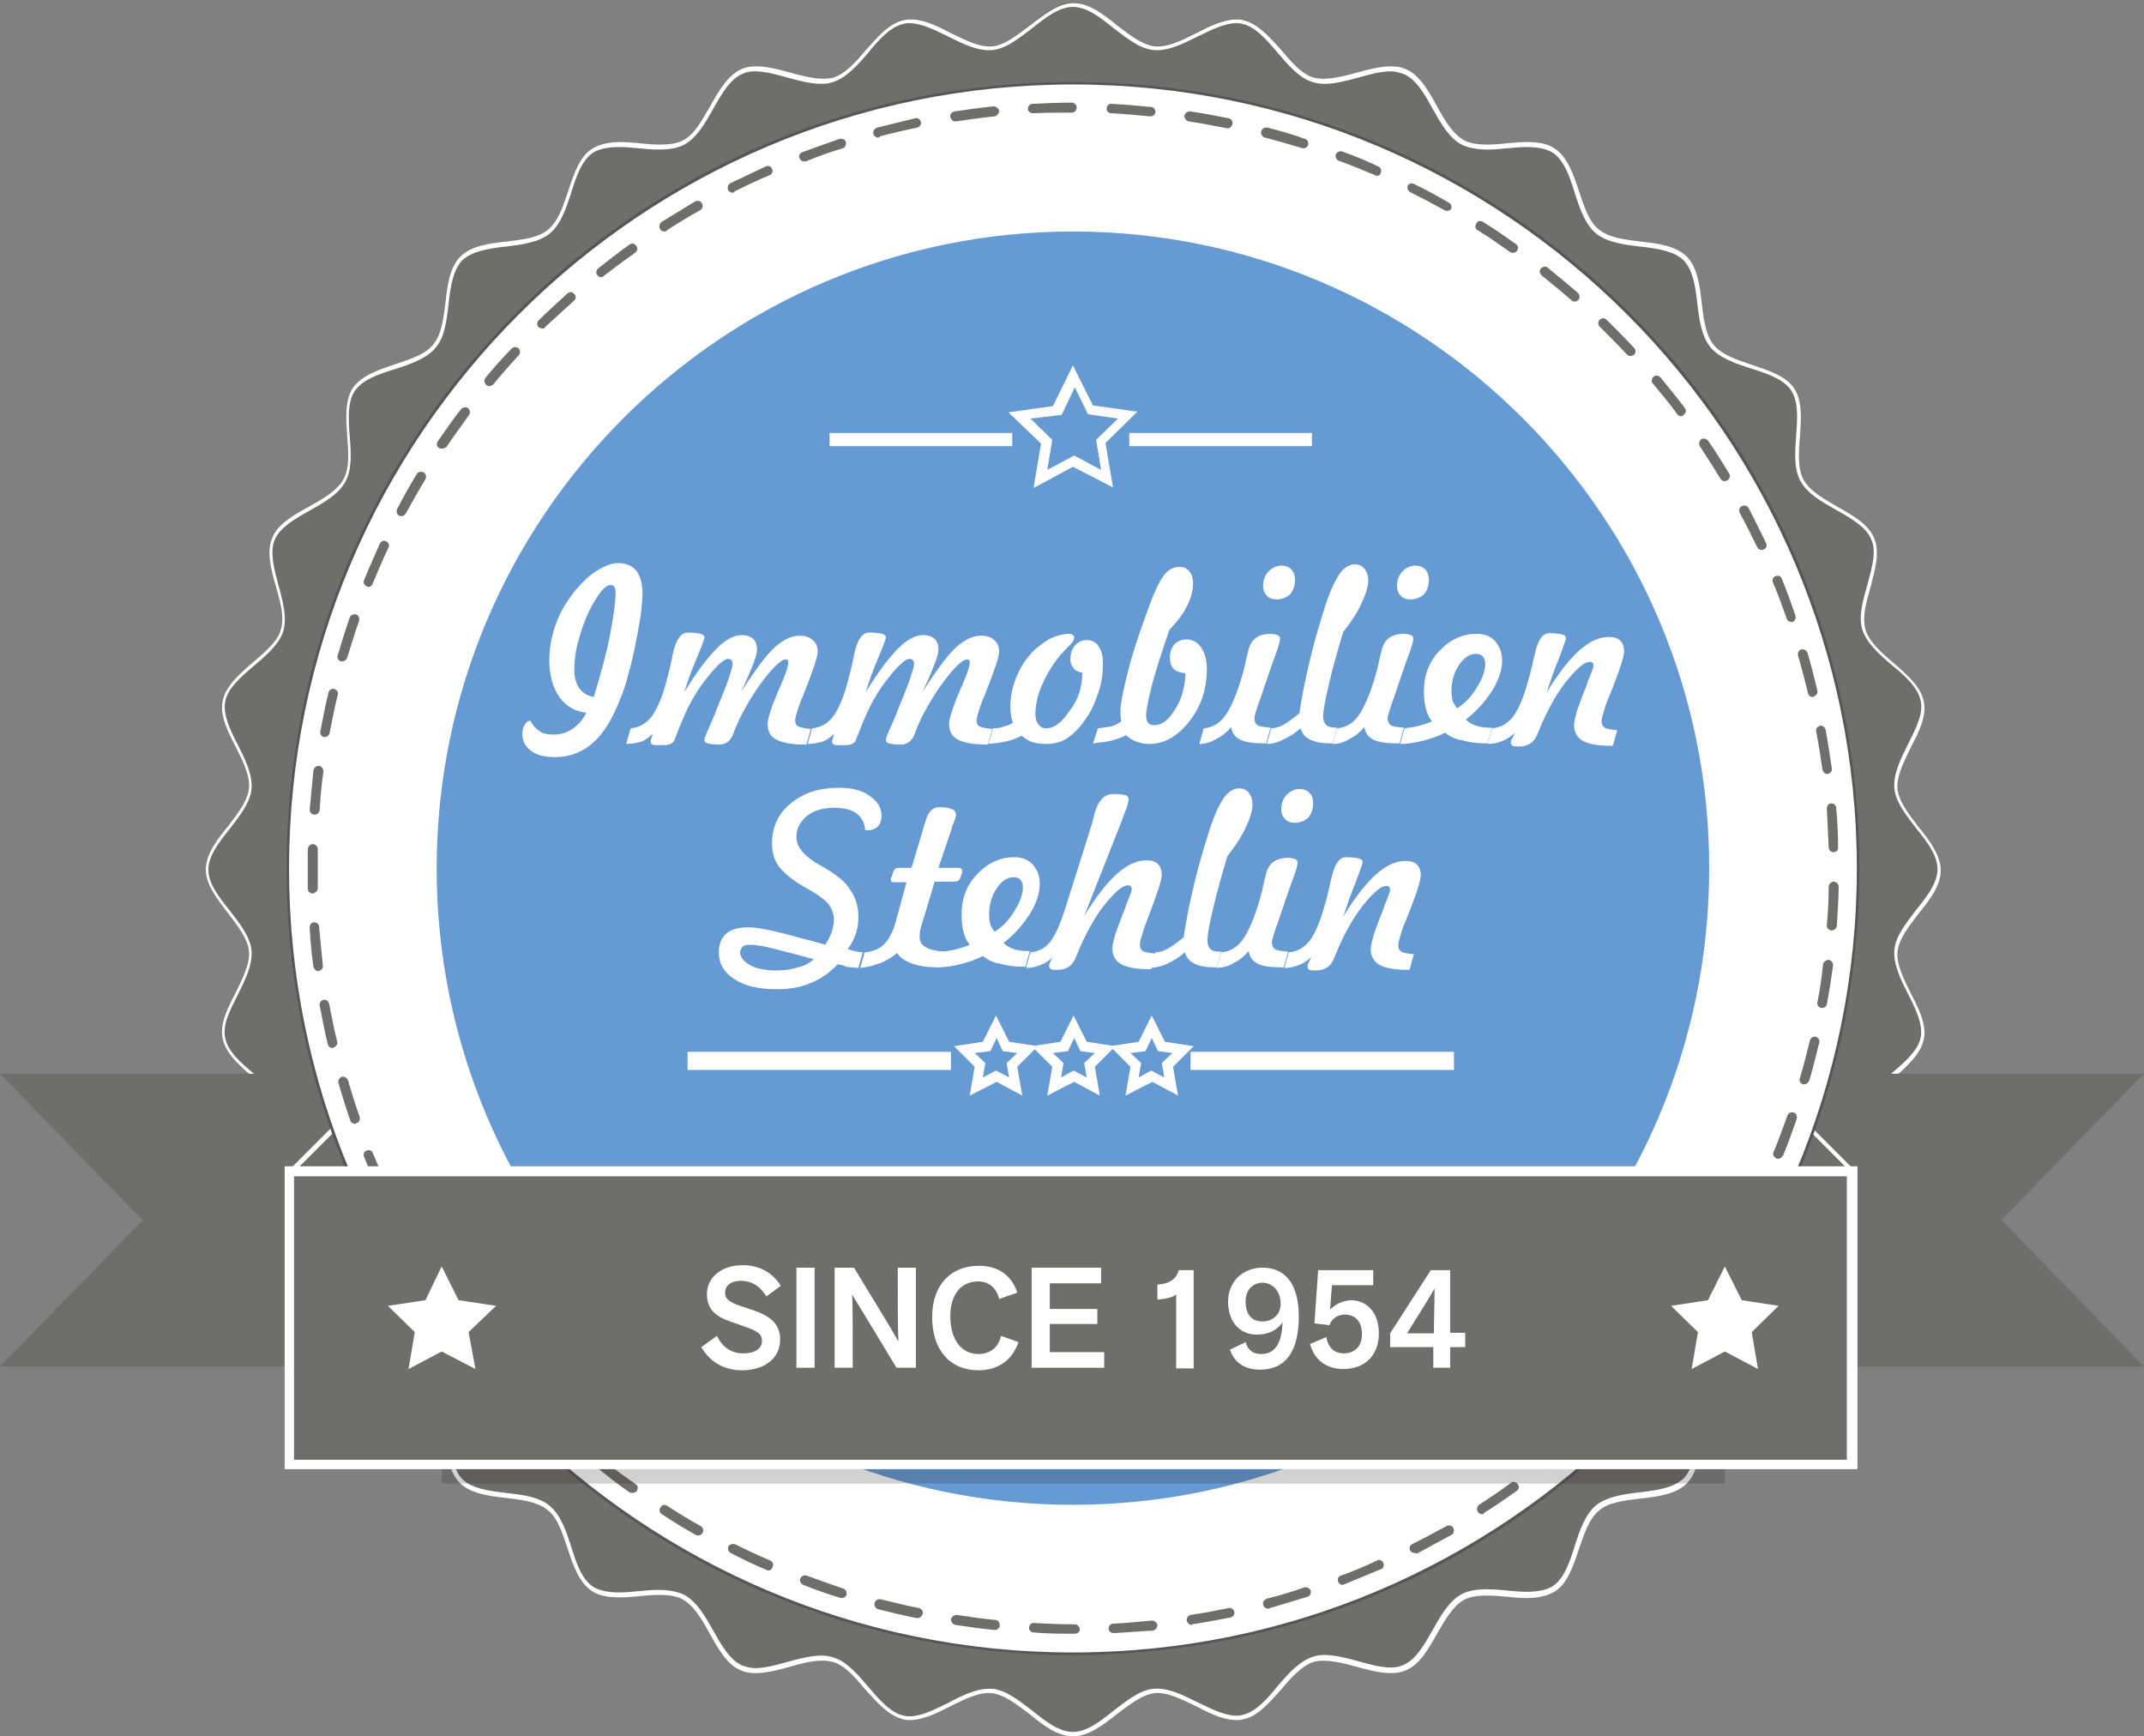 <?xml version="1.0" encoding="UTF-8"?>
<!-- Generator: Adobe Illustrator 22.0.1, SVG Export Plug-In . SVG Version: 6.00 Build 0)  -->
<svg xmlns="http://www.w3.org/2000/svg" xmlns:xlink="http://www.w3.org/1999/xlink" version="1.1" id="Ebene_1" x="0px" y="0px" viewBox="0 0 342.7 277.5" style="enable-background:new 0 0 342.7 277.5;" xml:space="preserve">
<rect x="0" y="0" width="342.7" height="277.5" fill="#808080" stroke="none"/>
<style type="text/css">
	.st0{clip-path:url(#SVGID_2_);fill:#6E6E6D;}
	.st1{clip-path:url(#SVGID_2_);fill:#FFFFFF;}
	.st2{clip-path:url(#SVGID_2_);fill:#575656;}
	.st3{clip-path:url(#SVGID_2_);fill:#669AD3;}
	.st4{clip-path:url(#SVGID_2_);fill:#1F1F1D;}
	.st5{clip-path:url(#SVGID_2_);fill:#544A43;}
	.st6{opacity:0.2;clip-path:url(#SVGID_4_);fill:#232021;}
	.st7{clip-path:url(#SVGID_6_);fill:#6E6E6D;}
	.st8{clip-path:url(#SVGID_6_);fill:#FFFFFF;}
	.st9{clip-path:url(#SVGID_6_);fill:#1F1F1D;}
	.st10{clip-path:url(#SVGID_6_);fill:#669AD3;}
	.st11{clip-path:url(#SVGID_6_);fill:#544A43;}
</style>
<g>
	<defs>
		<rect id="SVGID_1_" width="342.7" height="277.5"></rect>
	</defs>
	<clipPath id="SVGID_2_">
		<use xlink:href="#SVGID_1_" style="overflow:visible;"></use>
	</clipPath>
	<path class="st0" d="M33.1,138.8c0-4.5,6.5-8.6,6.9-13c0.4-4.4-5.1-9.7-4.2-14c0.9-4.4,8-7.2,9.3-11.4c1.3-4.3-3.1-10.5-1.4-14.6   c1.7-4.1,9.2-5.4,11.3-9.3c2.1-3.9-1-10.9,1.5-14.6c2.5-3.7,10.1-3.5,12.9-6.9c2.8-3.4,1.2-10.9,4.3-14c3.1-3.1,10.6-1.5,14-4.3   c3.4-2.8,3.2-10.5,6.9-12.9c3.7-2.5,10.7,0.6,14.6-1.5c3.9-2.1,5.2-9.6,9.3-11.3c4.1-1.7,10.3,2.7,14.6,1.4c4.2-1.3,7-8.4,11.4-9.3   c4.3-0.9,9.6,4.7,14,4.2c4.4-0.4,8.5-6.9,13-6.9c4.5,0,8.6,6.5,13,6.9c4.4,0.4,9.7-5.1,14-4.2c4.4,0.9,7.2,8,11.4,9.3   c4.3,1.3,10.5-3.1,14.6-1.4c4.1,1.7,5.4,9.2,9.3,11.3c3.9,2.1,10.9-1,14.6,1.5c3.7,2.5,3.5,10.1,6.9,12.9c3.4,2.8,10.9,1.2,14,4.3   c3.1,3.1,1.5,10.6,4.3,14c2.8,3.4,10.5,3.2,12.9,6.9c2.5,3.7-0.6,10.7,1.5,14.6c2.1,3.9,9.6,5.2,11.3,9.3   c1.7,4.1-2.7,10.3-1.4,14.6c1.3,4.2,8.4,7,9.3,11.4c0.9,4.3-4.7,9.6-4.2,14c0.4,4.4,6.9,8.5,6.9,13c0,4.5-6.5,8.6-6.9,13   c-0.4,4.4,5.1,9.7,4.2,14c-0.9,4.4-8,7.2-9.3,11.4c-1.3,4.3,3.1,10.5,1.4,14.6c-1.7,4.1-9.2,5.4-11.3,9.3c-2.1,3.9,1,10.9-1.5,14.6   c-2.5,3.7-10.1,3.5-12.9,6.9c-2.8,3.4-1.2,10.9-4.3,14c-3.1,3.1-10.6,1.5-14,4.3c-3.4,2.8-3.2,10.5-6.9,12.9   c-3.7,2.5-10.7-0.6-14.6,1.5c-3.9,2.1-5.2,9.6-9.3,11.3c-4.1,1.7-10.3-2.7-14.6-1.4c-4.2,1.3-7,8.4-11.4,9.3   c-4.3,0.9-9.6-4.7-14-4.2c-4.4,0.4-8.5,6.9-13,6.9c-4.5,0-8.6-6.5-13-6.9c-4.4-0.4-9.7,5.1-14,4.2c-4.4-0.9-7.2-8-11.4-9.3   c-4.3-1.3-10.5,3.1-14.6,1.4c-4.1-1.7-5.4-9.2-9.3-11.3c-3.9-2.1-10.9,1-14.6-1.5c-3.7-2.5-3.5-10.1-6.9-12.9   c-3.4-2.8-10.9-1.2-14-4.3c-3.1-3.1-1.5-10.6-4.3-14c-2.8-3.4-10.5-3.2-12.9-6.9C54,212,57.1,205,55,201.1   c-2.1-3.9-9.6-5.2-11.3-9.3c-1.7-4.1,2.7-10.3,1.4-14.6c-1.3-4.2-8.4-7-9.3-11.4c-0.9-4.3,4.7-9.6,4.2-14   C39.6,147.4,33.1,143.2,33.1,138.8"></path>
	<path class="st1" d="M171.5,277.5c-2.5,0-4.8-1.8-7-3.6c-2-1.5-4-3.1-6-3.3c-2-0.2-4.4,1-6.6,2.1c-2.1,1.1-4.4,2.2-6.4,2.2   c-0.3,0-0.7,0-1-0.1c-2.4-0.5-4.3-2.7-6.2-4.8c-1.6-1.9-3.3-3.9-5.2-4.4c-0.5-0.1-1-0.2-1.7-0.2c-1.6,0-3.5,0.5-5.2,1   c-1.8,0.5-3.7,1-5.4,1c-0.9,0-1.6-0.1-2.3-0.4c-2.3-0.9-3.7-3.5-5.1-6c-1.2-2.2-2.5-4.4-4.3-5.4c-0.9-0.5-2.2-0.7-3.8-0.7   c-1,0-2,0.1-3.1,0.2c-1,0.1-2.1,0.2-3.1,0.2c-2,0-3.5-0.3-4.6-1.1c-2-1.4-2.9-4.1-3.8-6.8c-0.8-2.4-1.6-4.9-3.2-6.1   c-1.6-1.3-4.1-1.6-6.6-1.9c-2.8-0.3-5.7-0.7-7.4-2.4c-1.7-1.7-2.1-4.6-2.4-7.4c-0.3-2.5-0.6-5.1-1.9-6.6c-1.3-1.6-3.7-2.4-6.1-3.2   c-2.7-0.9-5.5-1.8-6.8-3.8c-1.3-2-1.1-4.9-0.9-7.7c0.2-2.5,0.4-5.1-0.6-6.9c-1-1.8-3.2-3-5.4-4.3c-2.5-1.4-5-2.8-5.9-5.1   c-0.9-2.2-0.1-5,0.6-7.7c0.7-2.4,1.4-4.9,0.8-6.9c-0.6-1.9-2.5-3.6-4.4-5.2c-2.2-1.9-4.4-3.8-4.9-6.2c-0.5-2.4,0.8-4.9,2.1-7.4   c1.1-2.3,2.3-4.6,2.1-6.6c-0.2-2-1.8-4-3.3-6c-1.7-2.2-3.6-4.6-3.6-7c0-2.5,1.8-4.8,3.6-7c1.5-2,3.1-4,3.3-6c0.2-2-1-4.4-2.1-6.6   c-1.3-2.5-2.6-5.1-2.1-7.4c0.5-2.4,2.7-4.3,4.9-6.2c1.9-1.6,3.9-3.3,4.4-5.2c0.6-2-0.1-4.5-0.8-6.9c-0.8-2.7-1.5-5.5-0.6-7.7   c0.9-2.3,3.5-3.7,6-5.1c2.2-1.2,4.4-2.5,5.4-4.3c1-1.8,0.8-4.4,0.6-6.9c-0.2-2.8-0.4-5.7,0.9-7.7c1.4-2,4.1-2.9,6.8-3.8   c2.4-0.8,4.9-1.6,6.1-3.2c1.3-1.6,1.6-4.2,1.9-6.6c0.3-2.8,0.7-5.7,2.4-7.4c1.7-1.7,4.6-2.1,7.4-2.4c2.5-0.3,5.1-0.6,6.6-1.9   c1.6-1.3,2.4-3.7,3.2-6.1c0.9-2.7,1.8-5.5,3.8-6.8c1.1-0.7,2.6-1.1,4.6-1.1c1,0,2.1,0.1,3.1,0.2c1,0.1,2.1,0.2,3.1,0.2   c1.7,0,2.9-0.2,3.8-0.7c1.8-0.9,3-3.2,4.3-5.4c1.4-2.5,2.8-5,5.1-6c0.7-0.3,1.4-0.4,2.3-0.4c1.7,0,3.6,0.5,5.4,1   c2.5,0.7,5.1,1.3,6.9,0.8c1.9-0.6,3.6-2.5,5.2-4.4c1.9-2.1,3.8-4.4,6.2-4.8c0.3-0.1,0.7-0.1,1-0.1c2.1,0,4.3,1.1,6.4,2.2   c2.3,1.1,4.6,2.3,6.6,2.1c2-0.2,4-1.8,6-3.3c2.2-1.7,4.6-3.6,7-3.6c2.5,0,4.8,1.8,7,3.6c2,1.5,4,3.1,6,3.3c2,0.2,4.4-1,6.6-2.1   c2.1-1.1,4.4-2.2,6.4-2.2c0.3,0,0.7,0,1,0.1c2.4,0.5,4.3,2.7,6.2,4.8c1.6,1.9,3.3,3.9,5.2,4.4c1.8,0.5,4.4-0.1,6.9-0.8   c1.8-0.5,3.7-1,5.4-1c0.9,0,1.6,0.1,2.3,0.4c2.3,0.9,3.7,3.5,5.1,6c1.2,2.2,2.5,4.4,4.3,5.4c0.9,0.5,2.2,0.7,3.8,0.7   c1,0,2-0.1,3.1-0.2c1-0.1,2.1-0.2,3.1-0.2c2,0,3.5,0.3,4.6,1.1c2,1.4,2.9,4.1,3.8,6.8c0.8,2.4,1.6,4.9,3.2,6.1   c1.6,1.3,4.1,1.6,6.6,1.9c2.8,0.3,5.7,0.7,7.4,2.4c1.7,1.7,2.1,4.6,2.4,7.4c0.3,2.5,0.6,5.1,1.9,6.7c1.3,1.6,3.7,2.4,6.1,3.2   c2.7,0.9,5.5,1.8,6.8,3.8c1.3,2,1.1,4.9,0.9,7.7c-0.2,2.5-0.4,5.1,0.6,6.9c1,1.8,3.2,3,5.4,4.3c2.5,1.4,5,2.8,5.9,5.1   c0.9,2.2,0.1,5-0.6,7.7c-0.7,2.4-1.4,4.9-0.8,6.9c0.6,1.9,2.5,3.6,4.4,5.2c2.2,1.9,4.4,3.8,4.9,6.2c0.5,2.4-0.8,4.9-2.1,7.4   c-1.1,2.3-2.3,4.6-2.1,6.6c0.2,2,1.8,4,3.3,6c1.8,2.2,3.6,4.6,3.6,7c0,2.5-1.8,4.8-3.6,7c-1.5,2-3.1,4-3.3,6c-0.2,2,1,4.4,2.1,6.6   c1.3,2.5,2.6,5.1,2.1,7.4c-0.5,2.4-2.7,4.3-4.8,6.2c-1.9,1.6-3.9,3.3-4.4,5.2c-0.6,2,0.1,4.5,0.8,6.9c0.8,2.7,1.5,5.5,0.6,7.7   c-0.9,2.3-3.5,3.7-6,5.1c-2.2,1.2-4.4,2.5-5.4,4.3c-1,1.8-0.8,4.4-0.6,6.9c0.2,2.8,0.4,5.7-0.9,7.7c-1.4,2-4.1,2.9-6.8,3.8   c-2.4,0.8-4.9,1.6-6.1,3.2c-1.3,1.6-1.6,4.1-1.9,6.6c-0.3,2.8-0.7,5.7-2.4,7.4c-1.7,1.7-4.6,2.1-7.4,2.4c-2.5,0.3-5.1,0.6-6.6,1.9   c-1.6,1.3-2.4,3.8-3.2,6.1c-0.9,2.7-1.8,5.5-3.8,6.8c-1.1,0.7-2.6,1.1-4.6,1.1c-1,0-2.1-0.1-3.1-0.2c-1-0.1-2.1-0.2-3.1-0.2   c-1.7,0-2.9,0.2-3.8,0.7c-1.8,1-3,3.2-4.3,5.4c-1.4,2.5-2.8,5-5.1,5.9c-0.7,0.3-1.4,0.4-2.3,0.4c-1.7,0-3.6-0.5-5.4-1   c-2.5-0.7-5.1-1.3-6.9-0.8c-1.9,0.6-3.6,2.5-5.2,4.4c-1.9,2.1-3.8,4.4-6.2,4.8c-0.3,0.1-0.7,0.1-1,0.1c-2.1,0-4.3-1.1-6.4-2.2   c-2.3-1.1-4.6-2.3-6.6-2.1c-2,0.2-4,1.8-6,3.3C176.3,275.7,174,277.5,171.5,277.5 M158.1,269.9c0.2,0,0.4,0,0.5,0   c2.2,0.2,4.3,1.9,6.4,3.5c2.1,1.7,4.3,3.4,6.5,3.4c2.2,0,4.4-1.7,6.5-3.4c2.1-1.6,4.2-3.3,6.4-3.5c2.3-0.2,4.7,1,7.1,2.2   c2.1,1,4.2,2.1,6.1,2.1c0.3,0,0.6,0,0.9-0.1c2.1-0.4,4-2.5,5.7-4.6c1.7-2,3.5-4,5.6-4.7c0.6-0.2,1.2-0.3,1.9-0.3   c1.7,0,3.6,0.5,5.4,1c1.8,0.5,3.6,1,5.2,1c0.8,0,1.4-0.1,2-0.4c2-0.8,3.4-3.3,4.7-5.6c1.3-2.3,2.6-4.6,4.6-5.7   c1.1-0.6,2.4-0.8,4.2-0.8c1,0,2.1,0.1,3.1,0.2c1,0.1,2.1,0.2,3.1,0.2c1.9,0,3.2-0.3,4.2-0.9c1.8-1.2,2.7-3.8,3.5-6.4   c0.8-2.5,1.7-5.1,3.4-6.5c1.7-1.4,4.4-1.8,7-2.1c2.7-0.3,5.4-0.7,7-2.2c1.5-1.5,1.9-4.3,2.2-7c0.3-2.6,0.7-5.3,2.1-7   c1.4-1.7,4-2.6,6.5-3.4c2.6-0.8,5.2-1.7,6.4-3.5c1.2-1.8,1-4.6,0.8-7.2c-0.2-2.6-0.4-5.3,0.7-7.3c1.1-2,3.4-3.3,5.7-4.6   c2.3-1.3,4.8-2.7,5.6-4.7c0.8-2,0.1-4.6-0.6-7.2c-0.7-2.5-1.4-5.2-0.8-7.3c0.6-2.1,2.7-3.9,4.7-5.6c2.1-1.8,4.2-3.6,4.6-5.7   c0.4-2.1-0.8-4.6-2-6.9c-1.2-2.4-2.4-4.8-2.2-7.1c0.2-2.2,1.9-4.3,3.5-6.4c1.7-2.1,3.4-4.3,3.4-6.5c0-2.2-1.7-4.4-3.4-6.5   c-1.6-2.1-3.3-4.2-3.5-6.4c-0.2-2.3,1-4.7,2.2-7.1c1.2-2.4,2.5-4.9,2-6.9c-0.4-2.1-2.5-4-4.6-5.7c-2-1.7-4-3.5-4.7-5.6   c-0.7-2.2,0.1-4.8,0.8-7.3c0.7-2.6,1.5-5.3,0.6-7.2c-0.8-2-3.3-3.4-5.6-4.7c-2.3-1.3-4.6-2.6-5.7-4.6c-1.1-2-0.9-4.7-0.7-7.3   c0.2-2.7,0.4-5.4-0.8-7.2c-1.2-1.8-3.8-2.7-6.4-3.5c-2.5-0.8-5.1-1.7-6.5-3.4c-1.4-1.7-1.8-4.4-2.1-7c-0.3-2.7-0.7-5.4-2.2-6.9   c-1.5-1.5-4.3-1.9-7-2.2c-2.6-0.3-5.3-0.7-7-2.1c-1.7-1.4-2.6-4-3.4-6.5c-0.8-2.6-1.7-5.2-3.5-6.4c-1-0.6-2.3-0.9-4.2-0.9   c-1,0-2,0.1-3.1,0.2c-1,0.1-2.1,0.2-3.1,0.2c-1.8,0-3.2-0.3-4.2-0.8c-2-1.1-3.3-3.4-4.6-5.7c-1.3-2.4-2.7-4.8-4.7-5.6   c-0.6-0.2-1.3-0.4-2-0.4c-1.6,0-3.4,0.5-5.2,1c-1.8,0.5-3.7,1-5.4,1c-0.7,0-1.3-0.1-1.9-0.3c-2.1-0.6-3.9-2.7-5.6-4.7   c-1.8-2.1-3.6-4.2-5.7-4.6c-0.3-0.1-0.6-0.1-0.9-0.1c-1.9,0-4,1.1-6.1,2.1c-2.4,1.2-4.8,2.4-7.1,2.2c-2.2-0.2-4.3-1.9-6.4-3.5   c-2.1-1.7-4.3-3.4-6.5-3.4c-2.2,0-4.4,1.7-6.5,3.4c-2.1,1.6-4.2,3.3-6.4,3.5c-2.3,0.2-4.7-1-7.1-2.2c-2.1-1-4.2-2.1-6.1-2.1   c-0.3,0-0.6,0-0.9,0.1c-2.1,0.4-4,2.5-5.7,4.6c-1.7,2-3.5,4-5.6,4.7c-0.6,0.2-1.2,0.3-1.9,0.3c-1.7,0-3.6-0.5-5.4-1   c-1.8-0.5-3.6-1-5.2-1c-0.8,0-1.4,0.1-2,0.4c-2,0.8-3.4,3.3-4.7,5.6c-1.3,2.3-2.6,4.6-4.6,5.7c-1.1,0.6-2.4,0.8-4.2,0.8   c-1,0-2.1-0.1-3.1-0.2c-1-0.1-2.1-0.2-3.1-0.2c-1.9,0-3.2,0.3-4.2,0.9c-1.8,1.2-2.7,3.8-3.5,6.4c-0.8,2.5-1.7,5.1-3.4,6.5   c-1.7,1.4-4.4,1.8-7,2.1c-2.7,0.3-5.4,0.7-7,2.2c-1.5,1.5-1.9,4.3-2.2,7c-0.3,2.6-0.6,5.3-2.1,7c-1.4,1.7-4,2.6-6.5,3.4   c-2.6,0.8-5.2,1.7-6.4,3.5c-1.2,1.8-1,4.6-0.8,7.2c0.2,2.6,0.4,5.3-0.7,7.3c-1.1,2-3.4,3.3-5.7,4.6c-2.3,1.3-4.8,2.7-5.6,4.7   c-0.8,2-0.1,4.6,0.6,7.2c0.7,2.5,1.4,5.2,0.8,7.3c-0.6,2.1-2.7,3.9-4.7,5.6c-2.1,1.8-4.2,3.6-4.6,5.7c-0.4,2.1,0.8,4.6,2,6.9   c1.2,2.4,2.4,4.8,2.2,7.1c-0.2,2.2-1.9,4.3-3.5,6.4c-1.7,2.1-3.4,4.3-3.4,6.5c0,2.2,1.7,4.4,3.4,6.5c1.6,2.1,3.3,4.2,3.5,6.4   c0.2,2.3-1,4.7-2.2,7.1c-1.2,2.4-2.5,4.8-2,6.9c0.4,2.1,2.5,4,4.6,5.7c2,1.7,4,3.5,4.7,5.6c0.7,2.2-0.1,4.8-0.8,7.3   c-0.7,2.6-1.5,5.3-0.6,7.2c0.8,2,3.3,3.4,5.6,4.7c2.3,1.3,4.6,2.6,5.7,4.6c1.1,2,0.9,4.7,0.7,7.3c-0.2,2.7-0.4,5.4,0.8,7.2   c1.2,1.8,3.8,2.7,6.4,3.5c2.5,0.8,5.1,1.7,6.5,3.4c1.4,1.7,1.8,4.4,2.1,7c0.3,2.7,0.7,5.4,2.2,7c1.5,1.5,4.3,1.9,7,2.2   c2.6,0.3,5.3,0.6,7,2.1c1.7,1.4,2.6,4,3.4,6.5c0.8,2.6,1.7,5.2,3.5,6.4c1,0.6,2.3,0.9,4.2,0.9c1,0,2-0.1,3.1-0.2   c1-0.1,2.1-0.2,3.1-0.2c1.8,0,3.2,0.3,4.2,0.8c2,1.1,3.3,3.4,4.6,5.7c1.3,2.3,2.7,4.8,4.7,5.6c0.6,0.2,1.3,0.4,2,0.4   c1.6,0,3.4-0.5,5.2-1c1.8-0.5,3.7-1,5.4-1c0.7,0,1.3,0.1,1.9,0.3c2.1,0.6,3.9,2.7,5.6,4.7c1.8,2.1,3.6,4.2,5.7,4.6   c0.3,0.1,0.6,0.1,0.9,0.1c1.9,0,4-1.1,6.1-2.1C153.7,271,156,269.9,158.1,269.9"></path>
	<polygon class="st0" points="342.7,171.6 280.5,171.6 280.5,218.4 342.7,218.4 319.9,195  "></polygon>
	<path class="st1" d="M284.8,198.9l-4.7-4.7v-22.7l0.4-0.4l0.3,0.3l15.8,15.8L284.8,198.9z M280.9,193.8l4,4l10.7-10.7l-14.6-14.6   V193.8z"></path>
	<polygon class="st0" points="0,171.6 62.2,171.6 62.2,218.4 0,218.4 22.8,195  "></polygon>
	<path class="st1" d="M57.9,198.9l-11.8-11.8L62.2,171l0.4,0.4l0,0.2v22.6L57.9,198.9z M47.2,187.1l10.7,10.7l4-4v-21.4L47.2,187.1z   "></path>
	<path class="st1" d="M46,138.8c0-69.3,56.2-125.5,125.5-125.5c69.3,0,125.5,56.2,125.5,125.5c0,69.3-56.2,125.5-125.5,125.5   C102.2,264.3,46,208.1,46,138.8"></path>
	<path class="st2" d="M171.5,264.5c-33.6,0-65.1-13.1-88.9-36.8c-23.7-23.7-36.8-55.3-36.8-88.9c0-33.6,13.1-65.1,36.8-88.9   c23.7-23.7,55.3-36.8,88.9-36.8c33.6,0,65.1,13.1,88.9,36.8c23.7,23.7,36.8,55.3,36.8,88.9c0,33.6-13.1,65.1-36.8,88.9   C236.7,251.4,205.1,264.5,171.5,264.5 M171.5,13.5c-69.1,0-125.3,56.2-125.3,125.3c0,69.1,56.2,125.3,125.3,125.3   c69.1,0,125.3-56.2,125.3-125.3C296.8,69.7,240.6,13.5,171.5,13.5"></path>
	<path class="st0" d="M171.8,261.1h-0.3c-2.1,0-4.2,0-6.3-0.2c-0.4,0-0.8-0.4-0.7-0.8c0-0.4,0.4-0.8,0.8-0.7   c2.1,0.1,4.2,0.2,6.2,0.2h0.3c0.4,0,0.8,0.4,0.8,0.8C172.6,260.8,172.2,261.1,171.8,261.1 M178,261c-0.4,0-0.8-0.3-0.8-0.7   c0-0.4,0.3-0.8,0.7-0.8c2.1-0.1,4.1-0.3,6.2-0.5c0.4,0,0.8,0.3,0.9,0.7c0,0.4-0.3,0.8-0.7,0.9C182.3,260.7,180.2,260.9,178,261   C178.1,261,178.1,261,178,261 M159,260.5C159,260.5,159,260.5,159,260.5c-2.2-0.2-4.3-0.5-6.3-0.8c-0.4-0.1-0.7-0.5-0.7-0.9   c0.1-0.4,0.5-0.7,0.9-0.7c2,0.3,4.1,0.6,6.2,0.8c0.4,0,0.7,0.4,0.7,0.9C159.8,260.2,159.4,260.5,159,260.5 M190.5,259.7   c-0.4,0-0.7-0.3-0.8-0.7c-0.1-0.4,0.2-0.8,0.6-0.9c2.1-0.3,4.1-0.7,6.1-1.1c0.4-0.1,0.8,0.2,0.9,0.6c0.1,0.4-0.2,0.8-0.6,0.9   c-2,0.4-4.1,0.8-6.2,1.1C190.6,259.7,190.5,259.7,190.5,259.7 M146.7,258.6c0,0-0.1,0-0.2,0c-2-0.4-4.1-0.9-6.1-1.4   c-0.4-0.1-0.7-0.5-0.6-1c0.1-0.4,0.5-0.7,1-0.6c2,0.5,4,1,6.1,1.4c0.4,0.1,0.7,0.5,0.6,0.9C147.4,258.3,147,258.6,146.7,258.6    M202.7,257.1c-0.3,0-0.7-0.2-0.8-0.6c-0.1-0.4,0.1-0.8,0.6-1c2-0.5,4-1.1,6-1.8c0.4-0.1,0.8,0.1,1,0.5c0.1,0.4-0.1,0.9-0.5,1   c-2,0.6-4,1.2-6,1.8C202.9,257.1,202.8,257.1,202.7,257.1 M134.6,255.4c-0.1,0-0.2,0-0.2,0c-2-0.6-4-1.3-6-2.1   c-0.4-0.2-0.6-0.6-0.5-1c0.2-0.4,0.6-0.6,1-0.5c1.9,0.7,3.9,1.4,5.9,2.1c0.4,0.1,0.6,0.6,0.5,1   C135.2,255.2,134.9,255.4,134.6,255.4 M214.6,253.3c-0.3,0-0.6-0.2-0.7-0.5c-0.2-0.4,0-0.9,0.5-1c1.9-0.7,3.9-1.5,5.7-2.4   c0.4-0.2,0.9,0,1,0.4c0.2,0.4,0,0.9-0.4,1c-1.9,0.8-3.9,1.6-5.8,2.4C214.8,253.2,214.7,253.3,214.6,253.3 M122.8,251   c-0.1,0-0.2,0-0.3-0.1c-1.9-0.8-3.8-1.7-5.7-2.7c-0.4-0.2-0.5-0.7-0.4-1c0.2-0.4,0.7-0.5,1.1-0.4c1.8,0.9,3.7,1.8,5.6,2.6   c0.4,0.2,0.6,0.6,0.4,1C123.4,250.8,123.1,251,122.8,251 M226.1,248.2c-0.3,0-0.6-0.2-0.7-0.4c-0.2-0.4,0-0.9,0.3-1   c1.8-0.9,3.7-1.9,5.5-2.9c0.4-0.2,0.9-0.1,1.1,0.3c0.2,0.4,0.1,0.9-0.3,1.1c-1.8,1-3.7,2-5.5,3   C226.3,248.2,226.2,248.2,226.1,248.2 M111.6,245.4c-0.1,0-0.3,0-0.4-0.1c-1.8-1-3.6-2.1-5.4-3.3c-0.4-0.2-0.5-0.7-0.2-1.1   c0.2-0.4,0.7-0.5,1.1-0.2c1.7,1.1,3.5,2.2,5.3,3.2c0.4,0.2,0.5,0.7,0.3,1.1C112.2,245.2,111.9,245.4,111.6,245.4 M236.9,242   c-0.3,0-0.5-0.1-0.7-0.4c-0.2-0.4-0.1-0.8,0.2-1.1c1.7-1.1,3.5-2.3,5.1-3.5c0.3-0.3,0.8-0.2,1.1,0.2c0.3,0.4,0.2,0.8-0.2,1.1   c-1.7,1.2-3.4,2.4-5.2,3.5C237.2,242,237.1,242,236.9,242 M101.1,238.6c-0.2,0-0.3,0-0.5-0.1c-1.7-1.2-3.4-2.5-5-3.8   c-0.3-0.3-0.4-0.8-0.1-1.1c0.3-0.3,0.8-0.4,1.1-0.1c1.6,1.3,3.3,2.5,5,3.7c0.4,0.2,0.4,0.7,0.2,1.1   C101.6,238.5,101.3,238.6,101.1,238.6 M247.1,234.8c-0.2,0-0.5-0.1-0.6-0.3c-0.3-0.3-0.2-0.8,0.1-1.1c1.6-1.3,3.2-2.6,4.8-4   c0.3-0.3,0.8-0.3,1.1,0.1c0.3,0.3,0.3,0.8-0.1,1.1c-1.6,1.4-3.2,2.8-4.8,4C247.4,234.7,247.3,234.8,247.1,234.8 M91.3,230.8   c-0.2,0-0.4-0.1-0.5-0.2c-1.6-1.4-3.1-2.8-4.6-4.3c-0.3-0.3-0.3-0.8,0-1.1c0.3-0.3,0.8-0.3,1.1,0c1.5,1.4,3,2.9,4.6,4.2   c0.3,0.3,0.4,0.8,0.1,1.1C91.7,230.7,91.5,230.8,91.3,230.8 M256.5,226.5c-0.2,0-0.4-0.1-0.6-0.2c-0.3-0.3-0.3-0.8,0-1.1   c1.5-1.4,2.9-2.9,4.3-4.5c0.3-0.3,0.8-0.3,1.1,0c0.3,0.3,0.3,0.8,0,1.1c-1.4,1.5-2.9,3-4.4,4.5   C256.9,226.4,256.7,226.5,256.5,226.5 M82.3,222.1c-0.2,0-0.4-0.1-0.6-0.3c-1.4-1.5-2.8-3.1-4.2-4.7c-0.3-0.3-0.2-0.8,0.1-1.1   c0.3-0.3,0.8-0.2,1.1,0.1c1.3,1.6,2.7,3.2,4.1,4.7c0.3,0.3,0.3,0.8,0,1.1C82.7,222,82.5,222.1,82.3,222.1 M265,217.3   c-0.2,0-0.4-0.1-0.5-0.2c-0.3-0.3-0.4-0.8-0.1-1.1c1.3-1.6,2.6-3.2,3.9-4.9c0.3-0.3,0.8-0.4,1.1-0.2c0.3,0.3,0.4,0.7,0.2,1.1   c-1.3,1.7-2.6,3.3-3.9,4.9C265.4,217.2,265.2,217.3,265,217.3 M74.3,212.5c-0.2,0-0.5-0.1-0.6-0.3c-1.3-1.7-2.5-3.4-3.7-5.1   c-0.2-0.4-0.1-0.8,0.2-1.1c0.4-0.2,0.8-0.1,1.1,0.2c1.2,1.7,2.4,3.4,3.6,5.1c0.3,0.3,0.2,0.8-0.2,1.1   C74.6,212.4,74.5,212.5,74.3,212.5 M272.5,207.3c-0.2,0-0.3,0-0.4-0.1c-0.4-0.2-0.5-0.7-0.2-1.1c1.2-1.7,2.3-3.5,3.3-5.3   c0.2-0.4,0.7-0.5,1.1-0.3c0.4,0.2,0.5,0.7,0.3,1.1c-1.1,1.8-2.2,3.6-3.4,5.3C273,207.1,272.7,207.3,272.5,207.3 M67.3,202.1   c-0.3,0-0.5-0.1-0.7-0.4c-1.1-1.8-2.1-3.6-3.1-5.5c-0.2-0.4-0.1-0.8,0.3-1.1c0.4-0.2,0.9-0.1,1.1,0.3c1,1.8,2,3.7,3.1,5.4   c0.2,0.4,0.1,0.8-0.3,1.1C67.6,202.1,67.4,202.1,67.3,202.1 M278.9,196.5c-0.1,0-0.3,0-0.4-0.1c-0.4-0.2-0.5-0.7-0.3-1.1   c1-1.8,1.9-3.7,2.8-5.6c0.2-0.4,0.7-0.6,1-0.4c0.4,0.2,0.6,0.6,0.4,1c-0.9,1.9-1.8,3.8-2.8,5.6   C279.5,196.4,279.2,196.5,278.9,196.5 M61.4,191.1c-0.3,0-0.6-0.2-0.7-0.4c-0.9-1.9-1.7-3.8-2.5-5.8c-0.2-0.4,0-0.9,0.4-1   c0.4-0.2,0.9,0,1,0.4c0.8,1.9,1.6,3.8,2.5,5.7c0.2,0.4,0,0.9-0.4,1C61.6,191.1,61.5,191.1,61.4,191.1 M284.2,185.2   c-0.1,0-0.2,0-0.3-0.1c-0.4-0.2-0.6-0.6-0.4-1c0.8-1.9,1.5-3.9,2.2-5.8c0.1-0.4,0.6-0.6,1-0.5c0.4,0.1,0.6,0.6,0.5,1   c-0.7,2-1.4,4-2.2,5.9C284.8,185,284.5,185.2,284.2,185.2 M56.7,179.6c-0.3,0-0.6-0.2-0.7-0.5c-0.7-2-1.3-4-1.9-6   c-0.1-0.4,0.1-0.8,0.5-1c0.4-0.1,0.8,0.1,1,0.5c0.6,2,1.2,4,1.9,5.9c0.1,0.4-0.1,0.9-0.5,1C56.9,179.5,56.8,179.6,56.7,179.6    M288.4,173.3c-0.1,0-0.1,0-0.2,0c-0.4-0.1-0.7-0.6-0.5-1c0.6-2,1.1-4,1.6-6c0.1-0.4,0.5-0.7,0.9-0.6c0.4,0.1,0.7,0.5,0.6,0.9   c-0.5,2-1,4.1-1.6,6.1C289,173.1,288.7,173.3,288.4,173.3 M53.2,167.5c-0.4,0-0.7-0.2-0.8-0.6c-0.5-2-0.9-4.1-1.3-6.2   c-0.1-0.4,0.2-0.8,0.6-0.9c0.4-0.1,0.8,0.2,0.9,0.6c0.4,2,0.8,4.1,1.3,6.1c0.1,0.4-0.2,0.8-0.6,0.9   C53.3,167.5,53.2,167.5,53.2,167.5 M291.2,161.1c0,0-0.1,0-0.1,0c-0.4-0.1-0.7-0.5-0.6-0.9c0.4-2,0.7-4.1,0.9-6.1   c0.1-0.4,0.5-0.7,0.9-0.7c0.4,0.1,0.7,0.4,0.7,0.9c-0.3,2.1-0.6,4.2-1,6.2C291.9,160.9,291.6,161.1,291.2,161.1 M50.9,155.2   c-0.4,0-0.7-0.3-0.8-0.7c-0.3-2.1-0.5-4.2-0.6-6.3c0-0.4,0.3-0.8,0.7-0.8c0.4,0,0.8,0.3,0.8,0.7c0.2,2,0.4,4.1,0.6,6.2   c0.1,0.4-0.2,0.8-0.7,0.9C51,155.2,51,155.2,50.9,155.2 M292.8,148.7C292.8,148.7,292.7,148.7,292.8,148.7c-0.5,0-0.8-0.4-0.8-0.8   c0.2-2.1,0.3-4.2,0.3-6.2c0-0.4,0.4-0.8,0.8-0.8c0.4,0,0.8,0.4,0.8,0.8c0,2.1-0.2,4.2-0.3,6.3C293.5,148.4,293.2,148.7,292.8,148.7    M50,142.8c-0.4,0-0.8-0.3-0.8-0.8c0-1.1,0-2.1,0-3.2c0-1,0-2.1,0-3.1c0-0.4,0.4-0.8,0.8-0.8c0.4,0,0.8,0.4,0.8,0.8c0,1,0,2,0,3   c0,1.1,0,2.1,0,3.2C50.8,142.4,50.4,142.7,50,142.8L50,142.8z M293.1,136.2c-0.4,0-0.8-0.3-0.8-0.8c-0.1-2.1-0.2-4.2-0.3-6.2   c0-0.4,0.3-0.8,0.7-0.8c0.4,0,0.8,0.3,0.8,0.7c0.2,2.1,0.3,4.2,0.3,6.3C293.9,135.8,293.5,136.2,293.1,136.2L293.1,136.2z    M50.3,130.2L50.3,130.2c-0.5,0-0.8-0.4-0.8-0.8c0.2-2.1,0.4-4.2,0.6-6.3c0.1-0.4,0.4-0.7,0.9-0.7c0.4,0.1,0.7,0.4,0.7,0.9   c-0.3,2.1-0.5,4.1-0.6,6.2C51,129.9,50.7,130.2,50.3,130.2 M292.1,123.7c-0.4,0-0.7-0.3-0.8-0.7c-0.3-2-0.6-4.1-1-6.1   c-0.1-0.4,0.2-0.8,0.6-0.9c0.4-0.1,0.8,0.2,0.9,0.6c0.4,2.1,0.7,4.2,1,6.2c0.1,0.4-0.2,0.8-0.7,0.9   C292.2,123.7,292.1,123.7,292.1,123.7 M51.9,117.8c0,0-0.1,0-0.1,0c-0.4-0.1-0.7-0.5-0.6-0.9c0.4-2.1,0.8-4.1,1.3-6.2   c0.1-0.4,0.5-0.7,0.9-0.6c0.4,0.1,0.7,0.5,0.6,0.9c-0.5,2-0.9,4-1.3,6.1C52.6,117.6,52.2,117.8,51.9,117.8 M289.8,111.4   c-0.4,0-0.7-0.2-0.8-0.6c-0.5-2-1-4-1.6-6c-0.1-0.4,0.1-0.9,0.5-1c0.4-0.1,0.8,0.1,1,0.5c0.6,2,1.1,4,1.6,6.1   c0.1,0.4-0.2,0.8-0.6,0.9C290,111.4,289.9,111.4,289.8,111.4 M54.7,105.7c-0.1,0-0.1,0-0.2,0c-0.4-0.1-0.7-0.6-0.5-1   c0.6-2,1.2-4,1.9-6c0.1-0.4,0.6-0.6,1-0.5c0.4,0.1,0.6,0.6,0.5,1c-0.7,2-1.3,4-1.9,5.9C55.4,105.4,55.1,105.7,54.7,105.7    M286.3,99.4c-0.3,0-0.6-0.2-0.7-0.5c-0.7-2-1.4-3.9-2.2-5.8c-0.2-0.4,0-0.9,0.4-1c0.4-0.2,0.9,0,1,0.4c0.8,1.9,1.5,3.9,2.2,5.9   c0.1,0.4-0.1,0.9-0.5,1C286.5,99.4,286.4,99.4,286.3,99.4 M58.9,93.8c-0.1,0-0.2,0-0.3-0.1c-0.4-0.2-0.6-0.6-0.4-1   c0.8-2,1.7-3.9,2.5-5.8c0.2-0.4,0.6-0.6,1-0.4c0.4,0.2,0.6,0.6,0.4,1c-0.9,1.9-1.7,3.8-2.5,5.7C59.5,93.6,59.2,93.8,58.9,93.8    M281.6,87.9c-0.3,0-0.6-0.2-0.7-0.4c-0.9-1.8-1.8-3.7-2.8-5.5c-0.2-0.4-0.1-0.9,0.3-1.1c0.4-0.2,0.9-0.1,1.1,0.3   c1,1.9,1.9,3.8,2.8,5.6c0.2,0.4,0,0.9-0.4,1C281.8,87.9,281.7,87.9,281.6,87.9 M64.2,82.5c-0.1,0-0.2,0-0.4-0.1   c-0.4-0.2-0.5-0.7-0.3-1.1c1-1.9,2-3.7,3.1-5.5c0.2-0.4,0.7-0.5,1.1-0.3c0.4,0.2,0.5,0.7,0.3,1.1c-1.1,1.8-2.1,3.6-3.1,5.4   C64.7,82.3,64.5,82.5,64.2,82.5 M275.7,76.9c-0.3,0-0.5-0.1-0.7-0.4c-1.1-1.8-2.2-3.5-3.3-5.2c-0.2-0.4-0.1-0.8,0.2-1.1   c0.4-0.2,0.8-0.1,1.1,0.2c1.2,1.7,2.3,3.5,3.4,5.3c0.2,0.4,0.1,0.8-0.3,1.1C276,76.8,275.8,76.9,275.7,76.9 M70.6,71.7   c-0.2,0-0.3,0-0.4-0.1c-0.4-0.2-0.5-0.7-0.2-1.1c1.2-1.7,2.4-3.5,3.7-5.1c0.3-0.3,0.7-0.4,1.1-0.2c0.3,0.3,0.4,0.7,0.2,1.1   c-1.2,1.7-2.5,3.4-3.6,5.1C71.1,71.6,70.9,71.7,70.6,71.7 M268.7,66.5c-0.2,0-0.5-0.1-0.6-0.3c-1.2-1.7-2.6-3.3-3.9-4.9   c-0.3-0.3-0.2-0.8,0.1-1.1c0.3-0.3,0.8-0.2,1.1,0.1c1.3,1.6,2.7,3.3,3.9,4.9c0.3,0.4,0.2,0.8-0.2,1.1   C269,66.5,268.8,66.5,268.7,66.5 M78.2,61.7c-0.2,0-0.4-0.1-0.5-0.2c-0.3-0.3-0.4-0.8-0.1-1.1c1.3-1.6,2.7-3.2,4.2-4.7   c0.3-0.3,0.8-0.3,1.1,0c0.3,0.3,0.3,0.8,0,1.1c-1.4,1.5-2.8,3.1-4.1,4.7C78.6,61.6,78.4,61.7,78.2,61.7 M260.6,56.9   c-0.2,0-0.4-0.1-0.6-0.3c-1.4-1.5-2.9-3-4.3-4.4c-0.3-0.3-0.3-0.8,0-1.1c0.3-0.3,0.8-0.3,1.1,0c1.5,1.5,3,3,4.4,4.5   c0.3,0.3,0.3,0.8,0,1.1C261,56.8,260.8,56.9,260.6,56.9 M86.7,52.5c-0.2,0-0.4-0.1-0.6-0.2c-0.3-0.3-0.3-0.8,0-1.1   c1.5-1.5,3.1-2.9,4.6-4.3c0.3-0.3,0.8-0.3,1.1,0.1c0.3,0.3,0.3,0.8-0.1,1.1c-1.5,1.4-3.1,2.8-4.6,4.2   C87.1,52.5,86.9,52.5,86.7,52.5 M251.7,48.2c-0.2,0-0.4-0.1-0.5-0.2c-1.6-1.4-3.2-2.7-4.8-4c-0.3-0.3-0.4-0.8-0.1-1.1   c0.3-0.3,0.8-0.4,1.1-0.1c1.6,1.3,3.3,2.7,4.8,4c0.3,0.3,0.4,0.8,0.1,1.1C252.1,48.1,251.9,48.2,251.7,48.2 M96.1,44.3   c-0.2,0-0.5-0.1-0.6-0.3c-0.3-0.3-0.2-0.8,0.1-1.1c1.7-1.3,3.3-2.6,5-3.8c0.4-0.3,0.8-0.2,1.1,0.2c0.3,0.4,0.2,0.8-0.2,1.1   c-1.7,1.2-3.3,2.4-5,3.7C96.4,44.2,96.2,44.3,96.1,44.3 M241.9,40.4c-0.2,0-0.3,0-0.5-0.1c-1.7-1.2-3.4-2.4-5.2-3.5   c-0.4-0.2-0.5-0.7-0.2-1.1c0.2-0.4,0.7-0.5,1.1-0.2c1.8,1.1,3.5,2.3,5.2,3.5c0.4,0.3,0.4,0.7,0.2,1.1   C242.3,40.3,242.1,40.4,241.9,40.4 M106.2,37c-0.3,0-0.5-0.1-0.7-0.4c-0.2-0.4-0.1-0.8,0.2-1.1c1.8-1.1,3.6-2.2,5.4-3.3   c0.4-0.2,0.9-0.1,1.1,0.3c0.2,0.4,0.1,0.9-0.3,1.1c-1.8,1-3.6,2.1-5.3,3.2C106.5,37,106.4,37,106.2,37 M231.3,33.7   c-0.1,0-0.3,0-0.4-0.1c-1.8-1-3.7-2-5.5-2.9c-0.4-0.2-0.5-0.7-0.4-1c0.2-0.4,0.7-0.5,1-0.3c1.9,0.9,3.7,1.9,5.6,3   c0.4,0.2,0.5,0.7,0.3,1.1C231.8,33.5,231.6,33.7,231.3,33.7 M117.1,30.8c-0.3,0-0.6-0.2-0.7-0.4c-0.2-0.4,0-0.9,0.3-1.1   c1.9-0.9,3.8-1.8,5.7-2.7c0.4-0.2,0.9,0,1,0.4c0.2,0.4,0,0.9-0.4,1c-1.9,0.8-3.8,1.7-5.6,2.6C117.3,30.8,117.2,30.8,117.1,30.8    M220.1,28.1c-0.1,0-0.2,0-0.3-0.1c-1.9-0.8-3.8-1.6-5.8-2.3c-0.4-0.2-0.6-0.6-0.5-1c0.2-0.4,0.6-0.6,1-0.5c2,0.7,3.9,1.5,5.8,2.4   c0.4,0.2,0.6,0.6,0.4,1C220.7,27.9,220.4,28.1,220.1,28.1 M128.5,25.8c-0.3,0-0.6-0.2-0.7-0.5c-0.2-0.4,0.1-0.9,0.5-1   c1.9-0.7,3.9-1.4,5.9-2.1c0.4-0.1,0.9,0.1,1,0.5c0.1,0.4-0.1,0.9-0.5,1c-2,0.6-4,1.3-5.9,2.1C128.7,25.8,128.6,25.8,128.5,25.8    M208.4,23.7c-0.1,0-0.2,0-0.2,0c-2-0.6-4-1.2-6-1.7c-0.4-0.1-0.7-0.5-0.6-1c0.1-0.4,0.5-0.7,1-0.6c2,0.5,4.1,1.1,6,1.8   c0.4,0.1,0.6,0.6,0.5,1C209,23.4,208.7,23.7,208.4,23.7 M140.4,22c-0.3,0-0.7-0.2-0.8-0.6c-0.1-0.4,0.1-0.8,0.6-1   c2-0.5,4.1-1,6.1-1.5c0.4-0.1,0.8,0.2,0.9,0.6c0.1,0.4-0.2,0.8-0.6,0.9c-2,0.4-4.1,0.9-6,1.4C140.6,22,140.5,22,140.4,22    M196.3,20.5c-0.1,0-0.1,0-0.2,0c-2-0.4-4.1-0.8-6.1-1.1c-0.4-0.1-0.7-0.5-0.7-0.9c0.1-0.4,0.5-0.7,0.9-0.7   c2.1,0.3,4.2,0.7,6.2,1.1c0.4,0.1,0.7,0.5,0.6,0.9C196.9,20.2,196.6,20.5,196.3,20.5 M152.7,19.4c-0.4,0-0.7-0.3-0.8-0.7   c-0.1-0.4,0.2-0.8,0.7-0.9c2.1-0.3,4.2-0.6,6.2-0.8c0.4,0,0.8,0.3,0.9,0.7c0,0.4-0.3,0.8-0.7,0.9c-2.1,0.2-4.1,0.5-6.2,0.8   C152.8,19.4,152.7,19.4,152.7,19.4 M183.9,18.6C183.9,18.6,183.8,18.6,183.9,18.6c-2.1-0.2-4.2-0.4-6.3-0.5c-0.4,0-0.8-0.4-0.7-0.8   c0-0.4,0.4-0.8,0.8-0.7c2.1,0.1,4.2,0.3,6.3,0.5c0.4,0,0.7,0.4,0.7,0.9C184.6,18.3,184.3,18.6,183.9,18.6 M165.1,18.1   c-0.4,0-0.8-0.3-0.8-0.7c0-0.4,0.3-0.8,0.7-0.8c2.1-0.1,4.2-0.2,6.3-0.2h0c0.4,0,0.8,0.3,0.8,0.8c0,0.4-0.3,0.8-0.8,0.8   C169.3,18,167.2,18,165.1,18.1C165.2,18.1,165.2,18.1,165.1,18.1"></path>
	<path class="st3" d="M69.4,138.8c0-56.4,45.7-102.1,102.1-102.1c56.4,0,102.1,45.7,102.1,102.1c0,56.4-45.7,102.1-102.1,102.1   C115.1,240.9,69.4,195.2,69.4,138.8"></path>
	<path class="st1" d="M171.5,241.3C115,241.3,69,195.3,69,138.8c0-56.5,46-102.5,102.5-102.5c56.5,0,102.5,46,102.5,102.5   C274.1,195.3,228.1,241.3,171.5,241.3 M171.5,37C115.4,37,69.8,82.7,69.8,138.8c0,56.1,45.6,101.7,101.7,101.7   c56.1,0,101.7-45.6,101.7-101.7C273.3,82.7,227.6,37,171.5,37"></path>
	<polygon class="st4" points="185.6,167.3 189,167.8 186.6,170.2 187.1,173.6 184,172 181,173.6 181.5,170.2 179,167.8 182.5,167.3    184,164.1  "></polygon>
	<polygon class="st4" points="173.1,167.3 176.6,167.8 174.1,170.2 174.7,173.6 171.6,172 168.5,173.6 169.1,170.2 166.6,167.8    170,167.3 171.6,164.1  "></polygon>
	<polygon class="st4" points="160.6,167.3 164.1,167.8 161.6,170.2 162.2,173.6 159.1,172 156,173.6 156.6,170.2 154.1,167.8    157.6,167.3 159.1,164.1  "></polygon>
	<rect x="110.7" y="168.9" class="st4" width="40.5" height="1.3"></rect>
	<rect x="191.1" y="168.9" class="st4" width="40.5" height="1.3"></rect>
	<polygon class="st3" points="185.6,167.3 189,167.8 186.6,170.2 187.1,173.6 184,172 181,173.6 181.5,170.2 179,167.8 182.5,167.3    184,164.1  "></polygon>
	<polygon class="st3" points="173.1,167.3 176.6,167.8 174.1,170.2 174.7,173.6 171.6,172 168.5,173.6 169.1,170.2 166.6,167.8    170,167.3 171.6,164.1  "></polygon>
	<polygon class="st3" points="160.6,167.3 164.1,167.8 161.6,170.2 162.2,173.6 159.1,172 156,173.6 156.6,170.2 154.1,167.8    157.6,167.3 159.1,164.1  "></polygon>
	<rect x="110.7" y="168.9" class="st5" width="40.5" height="1.3"></rect>
	<rect x="191.1" y="168.9" class="st5" width="40.5" height="1.3"></rect>
	<path class="st1" d="M179.9,175.1l0.8-4.6l-3.3-3.3l4.6-0.7l2.1-4.2l2.1,4.2l4.6,0.7l-3.3,3.3l0.8,4.6l-4.1-2.2L179.9,175.1z    M180.7,168.3l1.7,1.6l-0.4,2.3l2-1.1l2.1,1.1l-0.4-2.3l1.7-1.6l-2.3-0.3l-1-2.1l-1,2.1L180.7,168.3z"></path>
	<path class="st1" d="M167.4,175.1l0.8-4.6l-3.3-3.3l4.6-0.7l2.1-4.2l2.1,4.2l4.6,0.7l-3.3,3.3l0.8,4.6l-4.1-2.2L167.4,175.1z    M168.3,168.3l1.7,1.6l-0.4,2.3l2-1.1l2.1,1.1l-0.4-2.3l1.7-1.6l-2.3-0.3l-1-2.1l-1,2.1L168.3,168.3z"></path>
	<path class="st1" d="M155,175.1l0.8-4.6l-3.3-3.3l4.6-0.7l2.1-4.2l2.1,4.2l4.6,0.7l-3.3,3.3l0.8,4.6l-4.1-2.2L155,175.1z    M155.8,168.3l1.7,1.6l-0.4,2.3l2.1-1.1l2.1,1.1l-0.4-2.3l1.7-1.6l-2.3-0.3l-1-2.1l-1,2.1L155.8,168.3z"></path>
	<rect x="109.9" y="168.1" class="st1" width="42.1" height="2.9"></rect>
	<rect x="190.3" y="168.1" class="st1" width="42.1" height="2.9"></rect>
</g>
<g>
	<defs>
		<rect id="SVGID_3_" x="70.6" y="230.9" width="205.1" height="6.2"></rect>
	</defs>
	<clipPath id="SVGID_4_">
		<use xlink:href="#SVGID_3_" style="overflow:visible;"></use>
	</clipPath>
	<rect x="70.6" y="230.9" class="st6" width="205.1" height="6.2"></rect>
</g>
<g>
	<defs>
		<rect id="SVGID_5_" width="342.7" height="277.5"></rect>
	</defs>
	<clipPath id="SVGID_6_">
		<use xlink:href="#SVGID_5_" style="overflow:visible;"></use>
	</clipPath>
	<rect x="46.3" y="187.2" class="st7" width="249.8" height="46.8"></rect>
	<path class="st8" d="M296.8,234.8H45.5v-48.4h251.4V234.8z M47,233.3h248.2V188H47V233.3z"></path>
	<polygon class="st8" points="73.3,207.8 79.3,208.7 74.9,212.9 76,218.8 70.6,216 65.3,218.8 66.3,212.9 62,208.7 68,207.8    70.6,202.4  "></polygon>
	<polygon class="st8" points="278.4,207.8 284.3,208.7 280,212.9 281,218.8 275.7,216 270.4,218.8 271.4,212.9 267.1,208.7    273,207.8 275.7,202.4  "></polygon>
	<polygon class="st9" points="174.3,65.5 180.2,66.4 175.9,70.6 176.9,76.5 171.6,73.7 166.3,76.5 167.3,70.6 163,66.4 168.9,65.5    171.6,60.1  "></polygon>
	<rect x="181.3" y="69.9" class="st9" width="27.6" height="0.5"></rect>
	<rect x="133.4" y="69.9" class="st9" width="27.6" height="0.5"></rect>
	<polygon class="st10" points="174.3,65.5 180.2,66.4 175.9,70.6 176.9,76.5 171.6,73.7 166.3,76.5 167.3,70.6 163,66.4 168.9,65.5    171.6,60.1  "></polygon>
	<rect x="181.3" y="69.9" class="st11" width="27.6" height="0.5"></rect>
	<rect x="133.4" y="69.9" class="st11" width="27.6" height="0.5"></rect>
	<path class="st8" d="M165.2,78l1.2-7.1l-5.2-5l7.1-1l3.2-6.5l3.2,6.4l7.1,1l-5.1,5l1.2,7.1l-6.4-3.3L165.2,78z M164.7,66.9l3.5,3.4   l-0.8,4.8l4.3-2.3l4.3,2.3l-0.8-4.8l3.5-3.4l-4.8-0.7l-2.1-4.3l-2.1,4.4L164.7,66.9z"></path>
	<rect x="180.5" y="69.2" class="st8" width="29.2" height="2.1"></rect>
	<rect x="132.6" y="69.2" class="st8" width="29.2" height="2.1"></rect>
	<path class="st8" d="M93.7,113.9c-1.8-0.2-3.2-1-4.3-2.5c-1-1.5-1.6-3.4-1.6-5.8c0-2.1,0.4-4.1,1.1-6c0.7-1.9,1.8-3.7,3.2-5.4   c1.2-1.4,2.3-2.4,3.5-3.1c1.2-0.7,2.2-1.1,3.2-1.1c1.3,0,2.2,0.4,2.9,1.2c0.6,0.8,1,2,1,3.7c0,0.7-0.1,1.6-0.2,2.7   c-0.1,1.1-0.4,2.5-0.7,4.2c-0.4,2.1-0.8,4-1.3,5.7c-0.4,1.7-0.9,3.1-1.4,4.3c-1.2,3.1-2.6,5.4-4.3,6.9c-1.7,1.5-3.7,2.3-6,2.3   c-1.7,0-3-0.3-3.9-1c-1-0.7-1.4-1.6-1.4-2.7c0-0.6,0.1-1.1,0.4-1.5c0.2-0.4,0.5-0.6,0.9-0.6c0.4,0.8,0.9,1.3,1.5,1.7   c0.6,0.4,1.4,0.5,2.2,0.5c1.1,0,2.1-0.3,3-0.9C92.5,115.8,93.2,115,93.7,113.9 M94.9,111.4c1.1-3.5,2-6.8,2.6-9.9   c0.6-3.1,0.9-5.4,0.9-6.9c0-0.3-0.1-0.6-0.2-0.8c-0.1-0.2-0.3-0.3-0.6-0.3c-0.4,0-0.9,0.3-1.4,0.9c-0.5,0.6-1.1,1.5-1.7,2.6   c-0.9,1.7-1.5,3.5-2,5.2c-0.5,1.7-0.7,3.4-0.7,4.9c0,1.2,0.3,2.2,0.8,2.9C93.2,110.8,93.9,111.2,94.9,111.4"></path>
	<path class="st8" d="M100.1,118.9l0.7-2.5c1.3-0.1,2.4-0.7,3.3-1.8c0.9-1.2,1.7-3,2.4-5.6c0.3-1.2,0.7-2.6,1-4.3   c0.5-2.4,1.3-3.6,2.4-3.6c1,0,1.7,0.1,2.1,0.2c0.4,0.1,0.6,0.3,0.6,0.6c0,0.2-0.4,1.3-1.2,3.2c-0.8,1.9-1.5,3.7-2,5.5   c2-3.3,3.8-5.6,5.2-7c1.4-1.4,2.7-2.1,4-2.1c0.7,0,1.3,0.2,1.8,0.6c0.4,0.4,0.6,1,0.6,1.7c0,0.5-0.2,1.3-0.6,2.3   c-0.4,1-1,2.5-1.9,4.4c2.4-3.7,4.2-6.1,5.5-7.2c1.3-1.1,2.5-1.7,3.8-1.7c0.9,0,1.6,0.2,2.1,0.7c0.5,0.4,0.8,1,0.8,1.8   c0,0.9-0.8,3.2-2.3,7l-0.3,0.7c-0.3,0.7-0.5,1.4-0.7,2c-0.2,0.6-0.3,1.1-0.3,1.4c0,0.4,0.2,0.8,0.5,0.9c0.4,0.2,1,0.3,2,0.4   l-0.7,2.5h-0.2c-2.1,0-3.7-0.3-4.6-0.8c-1-0.5-1.4-1.4-1.4-2.5c0-0.8,0.5-2.4,1.5-4.8c0.3-0.7,0.5-1.2,0.7-1.6   c0.5-1.2,0.8-2,0.9-2.4c0.1-0.4,0.2-0.8,0.2-0.9c0-0.2,0-0.4-0.1-0.5c-0.1-0.1-0.2-0.1-0.4-0.1c-0.5,0-1.6,0.9-3.1,2.8   c-1.5,1.9-2.9,4.1-4.2,6.7c-0.3,0.7-0.7,1.5-1,2.4c-0.4,1.1-1.2,1.7-2.2,1.7c-0.9,0-1.6-0.1-1.9-0.2c-0.4-0.1-0.5-0.3-0.5-0.6   c0-0.2,0.3-1,0.9-2.3c0.6-1.3,1-2.4,1.4-3.4c1-2.4,1.6-4,1.8-4.8c0.3-0.8,0.4-1.3,0.4-1.7c0-0.2-0.1-0.4-0.2-0.5   c-0.1-0.1-0.3-0.2-0.5-0.2c-0.6,0-1.7,0.9-3.2,2.8c-1.5,1.8-2.7,3.8-3.7,6c-0.4,0.9-0.8,1.9-1.2,2.9c-0.4,1-0.6,1.6-0.7,1.6   c-0.2,0.2-0.4,0.3-0.7,0.4c-0.3,0.1-0.8,0.1-1.6,0.1c-0.5,0-0.8,0-1-0.1c-0.2-0.1-0.3-0.2-0.3-0.5c0-0.2,0.1-0.5,0.3-1.1   c0-0.1,0.1-0.2,0.1-0.2c-0.5,0.5-1.1,1-1.8,1.3C101.9,118.7,101.1,118.9,100.1,118.9"></path>
	<path class="st8" d="M129.1,118.9l0.7-2.5c1.3-0.1,2.4-0.7,3.3-1.8c0.9-1.2,1.7-3,2.4-5.6c0.3-1.2,0.7-2.6,1-4.3   c0.5-2.4,1.3-3.6,2.4-3.6c1,0,1.7,0.1,2.1,0.2c0.4,0.1,0.6,0.3,0.6,0.6c0,0.2-0.4,1.3-1.2,3.2c-0.8,1.9-1.5,3.7-2,5.5   c2-3.3,3.8-5.6,5.2-7c1.4-1.4,2.7-2.1,4-2.1c0.7,0,1.3,0.2,1.8,0.6c0.4,0.4,0.6,1,0.6,1.7c0,0.5-0.2,1.3-0.6,2.3   c-0.4,1-1,2.5-1.9,4.4c2.4-3.7,4.2-6.1,5.5-7.2c1.3-1.1,2.5-1.7,3.8-1.7c0.9,0,1.6,0.2,2.1,0.7c0.5,0.4,0.8,1,0.8,1.8   c0,0.9-0.8,3.2-2.3,7l-0.3,0.7c-0.3,0.7-0.5,1.4-0.7,2c-0.2,0.6-0.3,1.1-0.3,1.4c0,0.4,0.2,0.8,0.5,0.9c0.4,0.2,1,0.3,2,0.4   l-0.7,2.5h-0.2c-2.1,0-3.7-0.3-4.6-0.8c-1-0.5-1.4-1.4-1.4-2.5c0-0.8,0.5-2.4,1.5-4.8c0.3-0.7,0.5-1.2,0.7-1.6   c0.5-1.2,0.8-2,0.9-2.4c0.1-0.4,0.2-0.8,0.2-0.9c0-0.2,0-0.4-0.1-0.5c-0.1-0.1-0.2-0.1-0.4-0.1c-0.5,0-1.6,0.9-3.1,2.8   c-1.5,1.9-2.9,4.1-4.2,6.7c-0.3,0.7-0.7,1.5-1,2.4c-0.4,1.1-1.2,1.7-2.2,1.7c-0.9,0-1.6-0.1-1.9-0.2c-0.4-0.1-0.5-0.3-0.5-0.6   c0-0.2,0.3-1,0.9-2.3c0.6-1.3,1-2.4,1.4-3.4c1-2.4,1.6-4,1.8-4.8c0.3-0.8,0.4-1.3,0.4-1.7c0-0.2-0.1-0.4-0.2-0.5   c-0.1-0.1-0.3-0.2-0.5-0.2c-0.6,0-1.7,0.9-3.2,2.8c-1.5,1.8-2.7,3.8-3.7,6c-0.4,0.9-0.8,1.9-1.2,2.9c-0.4,1-0.6,1.6-0.7,1.6   c-0.2,0.2-0.4,0.3-0.7,0.4c-0.3,0.1-0.8,0.1-1.6,0.1c-0.5,0-0.8,0-1-0.1c-0.2-0.1-0.3-0.2-0.3-0.5c0-0.2,0.1-0.5,0.3-1.1   c0-0.1,0.1-0.2,0.1-0.2c-0.5,0.5-1.1,1-1.8,1.3C130.8,118.7,130,118.9,129.1,118.9"></path>
	<path class="st8" d="M173,107.5c-0.6-0.1-1.1-0.3-1.4-0.7c-0.3-0.4-0.5-0.8-0.5-1.4c0-0.9,0.2-1.6,0.7-2.2c0.5-0.6,1.1-0.9,1.9-0.9   c0.8,0,1.5,0.3,1.9,1c0.5,0.7,0.7,1.6,0.7,2.8c0,1.5-0.2,3-0.7,4.5c-0.5,1.5-1.1,3-2,4.2c-0.9,1.4-1.9,2.4-2.9,3.1   c-1,0.7-2.2,1-3.4,1c-0.9,0-1.6-0.1-2.3-0.3c-0.6-0.2-1.2-0.6-1.7-1c-0.8,0.4-1.6,0.7-2.5,0.9c-0.9,0.2-1.8,0.3-2.8,0.4l0.7-2.5   c0.7,0,1.3-0.1,1.8-0.3c0.5-0.1,1-0.3,1.4-0.6c-0.1-0.4-0.3-0.8-0.3-1.3c-0.1-0.4-0.1-0.9-0.1-1.4c0-1.4,0.3-2.8,0.8-4.2   c0.6-1.5,1.3-2.8,2.3-3.9c0.8-1,1.9-1.8,3-2.5c1.2-0.6,2.3-0.9,3.3-0.9c0.3,0,0.5,0.1,0.6,0.2c0.2,0.1,0.2,0.3,0.2,0.5   c0,0.3-0.3,0.7-0.9,1.3c-0.6,0.6-1,1.1-1.4,1.5c-1.3,1.6-2.2,3.2-2.9,4.8c-0.7,1.6-1,3.2-1,4.6c0,0.7,0.2,1.2,0.5,1.6   c0.3,0.4,0.7,0.6,1.2,0.6c1.3,0,2.5-0.9,3.7-2.7C172.4,111.8,173,109.7,173,107.5"></path>
	<path class="st8" d="M175.5,116.4c0.8-0.1,1.4-0.2,2.1-0.3c0.6-0.2,1.1-0.4,1.6-0.8c0-0.4-0.1-0.7-0.1-1c0-0.2,0-0.5,0-0.7   c0-1.1,0.4-3.1,1.1-5.9c0.7-2.9,1.7-5.9,2.9-9.2c1.2-3.5,2.2-5.6,2.9-6.5c0.7-0.9,1.5-1.4,2.5-1.4c0.7,0,1.2,0.2,1.6,0.7   c0.4,0.5,0.6,1.1,0.6,1.8c0,1.3-0.3,2.5-1,3.8c-0.6,1.3-1.6,2.5-2.8,3.8c-1.1,3.2-2,6-2.7,8.5c-0.6,2.4-1,4.2-1,5.2   c0,0.5,0.1,0.8,0.3,1.1c0.2,0.3,0.5,0.4,1,0.4c1.2,0,2.3-0.8,3.3-2.5c1.1-1.6,1.6-3.6,1.7-5.8c-0.9-0.1-1.5-0.3-1.9-0.7   c-0.4-0.4-0.6-1-0.6-1.8c0-0.8,0.2-1.5,0.7-2.1c0.5-0.5,1.1-0.8,1.9-0.8c1,0,1.8,0.4,2.4,1.3c0.6,0.9,0.9,2,0.9,3.4   c0,3.2-0.9,6-2.8,8.4c-1.9,2.4-4,3.6-6.4,3.6c-0.7,0-1.4-0.1-2.1-0.4c-0.6-0.2-1.2-0.6-1.6-1c-0.8,0.4-1.6,0.7-2.5,0.9   c-0.9,0.2-1.8,0.3-2.8,0.4L175.5,116.4z"></path>
	<path class="st8" d="M204.1,95.8c-0.7,0-1.3-0.2-1.6-0.6c-0.4-0.4-0.6-0.9-0.6-1.6c0-0.9,0.3-1.7,0.9-2.3c0.6-0.6,1.3-0.9,2-0.9   c0.7,0,1.2,0.2,1.6,0.6c0.4,0.4,0.6,1,0.6,1.7c0,0.9-0.3,1.7-0.8,2.3C205.6,95.5,204.9,95.8,204.1,95.8 M191.7,118.9l0.7-2.5   c1.4-0.1,2.7-0.8,3.7-2.4c1-1.6,2-4.1,2.9-7.7c0.1-0.6,0.3-1.3,0.5-2.2c0.4-1.9,1.6-2.8,3.6-2.8c0.5,0,0.8,0.1,1.1,0.2   c0.3,0.1,0.4,0.3,0.4,0.6c0,0.4-0.2,1.1-0.6,2.2c-0.4,1.1-0.7,1.9-0.9,2.5l-1.8,5.3l-0.1,0.2c-0.4,1.3-0.7,2.1-0.7,2.5   c0,0.5,0.2,0.9,0.5,1.1c0.3,0.2,1,0.3,2.1,0.4l-0.7,2.5h-0.6c-1.6,0-2.8-0.2-3.6-0.6c-0.8-0.4-1.3-1.1-1.4-2   c-0.7,0.8-1.5,1.5-2.4,1.9C193.6,118.6,192.7,118.9,191.7,118.9"></path>
	<path class="st8" d="M202.5,118.9l0.7-2.5c0.6,0,1.3-0.2,2-0.6c0.7-0.4,1.5-1,2.5-1.8c0.4-2.8,1-5.7,1.7-8.6c0.7-3,1.6-5.9,2.5-8.8   c0.8-2.4,1.6-4,2.3-5c0.7-0.9,1.5-1.4,2.4-1.4c0.6,0,1.1,0.2,1.5,0.7c0.4,0.5,0.6,1.1,0.6,1.9c0,1-0.4,2.2-1.1,3.7   c-0.7,1.5-1.7,3-2.9,4.5c-0.9,3-1.7,5.8-2.3,8.4c-0.6,2.5-0.9,4.2-0.9,5.1c0,0.7,0.2,1.1,0.5,1.4c0.3,0.3,0.9,0.4,1.7,0.4l-0.7,2.5   h-0.4c-1.4,0-2.4-0.2-3.2-0.6c-0.8-0.4-1.3-1-1.5-1.8c-0.8,0.7-1.7,1.3-2.6,1.7C204.4,118.6,203.4,118.9,202.5,118.9"></path>
	<path class="st8" d="M225.5,95.8c-0.7,0-1.3-0.2-1.6-0.6c-0.4-0.4-0.6-0.9-0.6-1.6c0-0.9,0.3-1.7,0.9-2.3c0.6-0.6,1.3-0.9,2-0.9   c0.7,0,1.2,0.2,1.6,0.6c0.4,0.4,0.6,1,0.6,1.7c0,0.9-0.3,1.7-0.8,2.3C227,95.5,226.3,95.8,225.5,95.8 M213,118.9l0.7-2.5   c1.4-0.1,2.7-0.8,3.7-2.4c1-1.6,2-4.1,2.9-7.7c0.1-0.6,0.3-1.3,0.5-2.2c0.4-1.9,1.6-2.8,3.6-2.8c0.5,0,0.8,0.1,1.1,0.2   c0.3,0.1,0.4,0.3,0.4,0.6c0,0.4-0.2,1.1-0.6,2.2c-0.4,1.1-0.7,1.9-0.9,2.5l-1.8,5.3l-0.1,0.2c-0.4,1.3-0.7,2.1-0.7,2.5   c0,0.5,0.2,0.9,0.5,1.1c0.3,0.2,1,0.3,2.1,0.4l-0.7,2.5h-0.6c-1.6,0-2.8-0.2-3.6-0.6c-0.8-0.4-1.3-1.1-1.4-2   c-0.7,0.8-1.5,1.5-2.4,1.9C215,118.6,214,118.9,213,118.9"></path>
	<path class="st8" d="M231,117.1c-1.2,0.6-2.4,1-3.6,1.3c-1.2,0.3-2.4,0.5-3.6,0.5l0.7-2.5c0.8-0.1,1.6-0.2,2.3-0.4   c0.7-0.2,1.4-0.4,2.1-0.7c-0.5-0.6-0.8-1.3-1-2.1c-0.2-0.8-0.3-1.7-0.3-2.8c0-2.5,0.8-4.6,2.5-6.4c1.7-1.8,3.7-2.7,5.9-2.7   c1.3,0,2.3,0.4,3,1.2c0.7,0.8,1.1,1.8,1.1,3.1c0,1.4-0.5,3-1.6,4.8c-1.1,1.7-2.5,3.3-4.2,4.6c0.5,0.5,1.1,0.8,1.7,1   c0.6,0.2,1.4,0.3,2.2,0.3h0.3l-0.7,2.5h-0.5c-1.4,0-2.6-0.2-3.6-0.5C232.7,118.2,231.7,117.7,231,117.1 M232.9,113.2   c1.3-0.8,2.4-2,3.2-3.4c0.9-1.4,1.3-2.7,1.3-3.7c0-0.5-0.1-0.9-0.4-1.2c-0.3-0.3-0.6-0.4-1.1-0.4c-1,0-1.9,0.6-2.7,1.8   c-0.8,1.2-1.2,2.6-1.2,4.2c0,0.6,0.1,1.1,0.2,1.6C232.4,112.4,232.6,112.8,232.9,113.2"></path>
	<path class="st8" d="M242.1,117.1c-0.5,0.6-1.2,1-1.9,1.3c-0.7,0.3-1.5,0.5-2.4,0.5l0.7-2.5c1.3-0.1,2.4-0.7,3.3-1.8   c0.9-1.2,1.7-3,2.4-5.6c0.4-1.2,0.7-2.7,1.1-4.4c0.5-2.3,1.3-3.4,2.3-3.4c1,0,1.7,0.1,2.1,0.2c0.4,0.1,0.6,0.3,0.6,0.6   c0,0.2-0.4,1.3-1.1,3.2c-0.8,1.9-1.4,3.7-2,5.5c1.9-3.1,3.7-5.4,5.3-6.8c1.6-1.4,3.1-2.1,4.7-2.1c0.8,0,1.4,0.2,1.8,0.6   c0.4,0.4,0.6,1,0.6,1.7c0,0.8-0.7,3-2.1,6.5l-0.5,1.2c-0.3,0.7-0.5,1.4-0.7,2.1c-0.2,0.6-0.3,1.1-0.3,1.4c0,0.5,0.2,0.8,0.5,1   c0.3,0.2,1,0.3,2,0.4l-0.7,2.5h-0.4c-2,0-3.5-0.3-4.4-0.8c-0.9-0.5-1.4-1.4-1.4-2.5c0-0.5,0.2-1.3,0.5-2.4c0.4-1.1,0.9-2.5,1.6-4.2   l0.1-0.4c0.6-1.4,0.9-2.2,0.9-2.5c0-0.2,0-0.4-0.2-0.5c-0.1-0.1-0.3-0.1-0.5-0.1c-0.7,0-1.8,0.9-3.4,2.8c-1.5,1.8-2.8,4.1-4,6.7   c-0.2,0.5-0.5,1.2-0.8,1.9c-0.5,1.4-1.5,2.1-3,2.1c-0.5,0-0.8,0-1-0.1c-0.2-0.1-0.3-0.3-0.3-0.5c0-0.1,0-0.3,0.1-0.5   C241.9,117.7,242,117.4,242.1,117.1"></path>
	<path class="st8" d="M133.9,154.1c-1.2,1.3-2.6,2.3-4.3,3c-1.6,0.7-3.4,1-5.4,1c-2.9,0-5.1-0.5-6.8-1.6c-1.7-1.1-2.5-2.5-2.5-4.3   c0-1.3,0.4-2.3,1.2-3c0.8-0.7,2-1,3.7-1c1.3,0,4.2,0.6,8.5,1.8c1.5,0.4,2.7,0.7,3.6,1c0.4-0.6,0.7-1.2,1-1.9c0.2-0.7,0.4-1.4,0.4-2   c0-1-0.3-1.8-0.8-2.5c-0.5-0.7-1.7-1.6-3.5-2.6c-2.2-1.2-3.6-2.4-4.4-3.4c-0.8-1-1.2-2.3-1.2-3.8c0-2.6,1-4.8,3-6.4   c2-1.7,4.6-2.5,7.7-2.5c2,0,3.7,0.4,4.9,1.3c1.3,0.9,1.9,1.9,1.9,3.2c0,0.7-0.2,1.3-0.6,1.7c-0.4,0.4-1,0.6-1.7,0.6h-0.3   c-0.1-1.2-0.6-2.1-1.4-2.7c-0.8-0.6-2-0.9-3.5-0.9c-1.8,0-3.3,0.4-4.4,1.3c-1.1,0.9-1.7,2-1.7,3.4c0,1.6,1.3,3.1,3.8,4.5   c0.3,0.2,0.6,0.3,0.7,0.4c1.9,1.1,3.3,2.2,4.1,3.5c0.9,1.3,1.3,2.7,1.3,4.3c0,1-0.1,1.9-0.4,2.7c-0.3,0.9-0.7,1.7-1.3,2.5   c0.4,0.1,0.7,0.2,1.1,0.3c0.4,0.1,0.8,0.2,1.3,0.2l-0.7,2.5c-0.8-0.1-1.4-0.1-2-0.2C134.9,154.3,134.4,154.2,133.9,154.1    M130.1,153.3c-3-0.8-5.3-1.4-6.9-1.8c-1.6-0.4-2.7-0.5-3.3-0.5c-0.6,0-1,0.1-1.2,0.3c-0.2,0.2-0.4,0.5-0.4,0.9   c0,0.8,0.6,1.5,1.7,2.1c1.1,0.6,2.6,0.8,4.3,0.8c1.2,0,2.3-0.2,3.3-0.5C128.5,154.4,129.4,153.9,130.1,153.3"></path>
	<path class="st8" d="M137.5,154.7l0.7-2.5c1.4-0.1,2.5-0.6,3.2-1.4c0.8-0.8,1.5-2.2,2-4.3l1.5-5.5h-1.8c-0.3,0-0.5,0-0.6-0.1   c-0.1-0.1-0.1-0.2-0.1-0.4c0,0,0-0.1,0-0.1c0,0,0-0.1,0.1-0.2l0.3-0.9c0.1-0.2,0.2-0.4,0.4-0.5c0.2-0.1,0.5-0.1,1.1-0.1h1.4l1.8-6   c0.1-0.3,0.2-0.8,0.4-1.3c0.4-1.6,1.1-2.4,2.3-2.4c0.8,0,1.4,0.1,1.9,0.3c0.5,0.2,0.7,0.5,0.7,0.9c0,0.2-0.1,0.7-0.4,1.4   c-0.2,0.4-0.3,0.7-0.3,0.9l-2.1,6.2h3.1c0.2,0,0.4,0,0.5,0.1c0.1,0.1,0.2,0.2,0.2,0.3c0,0.1,0,0.1,0,0.2c0,0,0,0.1,0,0.1l-0.3,0.9   c-0.1,0.2-0.2,0.4-0.4,0.5c-0.2,0.1-0.5,0.1-1,0.1h-2.7l-1.8,6c-0.2,0.7-0.4,1.2-0.5,1.7c-0.1,0.5-0.1,0.9-0.1,1.2   c0,0.7,0.3,1.2,1,1.6c0.7,0.4,1.7,0.6,3,0.7l-0.7,2.5h-0.4c-1.6,0-3-0.2-4.1-0.6c-1.1-0.4-1.9-0.9-2.4-1.7   c-0.8,0.7-1.7,1.2-2.6,1.6C139.4,154.4,138.4,154.6,137.5,154.7"></path>
	<path class="st8" d="M157.1,152.8c-1.2,0.6-2.4,1-3.6,1.3c-1.2,0.3-2.4,0.5-3.6,0.5l0.7-2.5c0.8-0.1,1.6-0.2,2.3-0.4   c0.7-0.2,1.4-0.4,2.1-0.7c-0.5-0.6-0.8-1.3-1-2.1c-0.2-0.8-0.3-1.7-0.3-2.8c0-2.5,0.8-4.6,2.5-6.4c1.7-1.8,3.7-2.7,5.9-2.7   c1.3,0,2.3,0.4,3,1.2c0.7,0.8,1.1,1.8,1.1,3.1c0,1.4-0.5,3-1.6,4.8c-1.1,1.7-2.5,3.3-4.2,4.6c0.5,0.5,1.1,0.8,1.7,1   c0.6,0.2,1.4,0.3,2.2,0.3h0.3l-0.7,2.5h-0.5c-1.4,0-2.6-0.2-3.6-0.5C158.8,153.9,157.9,153.4,157.1,152.8 M159,148.9   c1.3-0.8,2.4-2,3.2-3.4c0.9-1.4,1.3-2.7,1.3-3.7c0-0.5-0.1-0.9-0.4-1.2c-0.3-0.3-0.6-0.4-1.1-0.4c-1,0-1.9,0.6-2.7,1.8   c-0.8,1.2-1.2,2.6-1.2,4.2c0,0.6,0.1,1.1,0.2,1.6C158.5,148.2,158.7,148.6,159,148.9"></path>
	<path class="st8" d="M168.3,152.9c-0.5,0.6-1.2,1-1.9,1.3c-0.7,0.3-1.5,0.5-2.4,0.5l0.7-2.5c1.2-0.1,2.3-0.6,3.1-1.6   c0.8-1,1.6-2.7,2.4-5.2l3.8-12c0.3-0.9,0.6-1.9,0.9-3.2c0.6-2.2,1.6-3.3,3-3.3c1,0,1.7,0.1,2,0.2c0.4,0.1,0.5,0.4,0.5,0.7   c0,0.3-0.2,1.1-0.7,2.3c-0.2,0.5-0.3,0.8-0.4,1.1l-6,15.2c1.9-3.1,3.7-5.4,5.3-6.8c1.6-1.4,3.1-2.1,4.7-2.1c0.8,0,1.4,0.2,1.8,0.6   c0.4,0.4,0.6,1,0.6,1.7c0,0.8-0.7,3-2.1,6.6l-0.4,1.1c-0.3,0.7-0.5,1.4-0.7,2.1c-0.2,0.6-0.3,1.1-0.3,1.4c0,0.5,0.2,0.8,0.5,1   c0.3,0.2,1,0.3,2,0.4l-0.7,2.5h-0.4c-2,0-3.5-0.3-4.4-0.8c-0.9-0.5-1.4-1.4-1.4-2.5c0-0.5,0.2-1.3,0.5-2.4c0.4-1.1,0.9-2.5,1.6-4.2   l0.1-0.4c0.6-1.4,0.9-2.2,0.9-2.5c0-0.2-0.1-0.4-0.2-0.5c-0.1-0.1-0.3-0.1-0.5-0.1c-0.7,0-1.8,0.9-3.4,2.8c-1.5,1.8-2.8,4.1-4,6.7   c-0.2,0.5-0.5,1.2-0.8,1.9c-0.5,1.4-1.5,2.1-3,2.1c-0.5,0-0.8,0-1-0.1c-0.2-0.1-0.3-0.3-0.3-0.5c0-0.1,0-0.3,0.1-0.5   C168,153.4,168.1,153.2,168.3,152.9"></path>
	<path class="st8" d="M184,154.7l0.7-2.5c0.6,0,1.3-0.2,2-0.6c0.7-0.4,1.5-1,2.5-1.8c0.4-2.8,1-5.7,1.7-8.6c0.7-3,1.6-5.9,2.5-8.8   c0.8-2.4,1.6-4,2.3-5c0.7-0.9,1.5-1.4,2.4-1.4c0.6,0,1.1,0.2,1.5,0.7c0.4,0.5,0.6,1.1,0.6,1.9c0,1-0.4,2.2-1.1,3.7   c-0.7,1.5-1.7,3-2.9,4.5c-0.9,3-1.7,5.8-2.3,8.4c-0.6,2.5-0.9,4.2-0.9,5.1c0,0.7,0.2,1.1,0.5,1.4c0.3,0.3,0.9,0.4,1.7,0.4l-0.7,2.5   h-0.4c-1.4,0-2.4-0.2-3.2-0.6c-0.8-0.4-1.3-1-1.5-1.8c-0.8,0.7-1.7,1.3-2.6,1.7C185.9,154.4,185,154.6,184,154.7"></path>
	<path class="st8" d="M207,131.5c-0.7,0-1.3-0.2-1.6-0.6c-0.4-0.4-0.6-0.9-0.6-1.6c0-0.9,0.3-1.7,0.9-2.3c0.6-0.6,1.3-0.9,2-0.9   c0.7,0,1.2,0.2,1.6,0.6c0.4,0.4,0.6,1,0.6,1.7c0,0.9-0.3,1.7-0.8,2.3C208.5,131.2,207.8,131.5,207,131.5 M194.5,154.7l0.7-2.5   c1.4-0.1,2.7-0.8,3.7-2.4c1-1.6,2-4.1,2.9-7.7c0.1-0.6,0.3-1.3,0.5-2.2c0.4-1.9,1.6-2.8,3.6-2.8c0.5,0,0.8,0.1,1.1,0.2   c0.3,0.1,0.4,0.3,0.4,0.6c0,0.4-0.2,1.1-0.6,2.2c-0.4,1.1-0.7,1.9-0.9,2.5l-1.8,5.3l-0.1,0.2c-0.4,1.3-0.7,2.1-0.7,2.5   c0,0.5,0.2,0.9,0.5,1.1c0.3,0.2,1,0.3,2.1,0.4l-0.7,2.5h-0.6c-1.6,0-2.8-0.2-3.6-0.6c-0.8-0.4-1.3-1.1-1.4-2   c-0.7,0.8-1.5,1.5-2.4,1.9C196.5,154.4,195.6,154.6,194.5,154.7"></path>
	<path class="st8" d="M209.6,152.9c-0.5,0.6-1.2,1-1.9,1.3c-0.7,0.3-1.5,0.5-2.4,0.5l0.7-2.5c1.3-0.1,2.4-0.7,3.3-1.8   c0.9-1.2,1.7-3,2.4-5.6c0.4-1.2,0.7-2.7,1.1-4.4c0.5-2.3,1.3-3.4,2.3-3.4c1,0,1.7,0.1,2.1,0.2c0.4,0.1,0.6,0.3,0.6,0.6   c0,0.2-0.4,1.3-1.1,3.2c-0.8,1.9-1.4,3.7-2,5.5c1.9-3.1,3.7-5.4,5.3-6.8c1.6-1.4,3.1-2.1,4.7-2.1c0.8,0,1.4,0.2,1.8,0.6   c0.4,0.4,0.6,1,0.6,1.7c0,0.8-0.7,3-2.1,6.5l-0.5,1.2c-0.3,0.7-0.5,1.4-0.7,2.1c-0.2,0.6-0.3,1.1-0.3,1.4c0,0.5,0.2,0.8,0.5,1   c0.3,0.2,1,0.3,2,0.4l-0.7,2.5h-0.4c-2,0-3.5-0.3-4.4-0.8c-0.9-0.5-1.4-1.4-1.4-2.5c0-0.5,0.2-1.3,0.5-2.4c0.4-1.1,0.9-2.5,1.6-4.2   l0.1-0.4c0.6-1.4,0.9-2.2,0.9-2.5c0-0.2-0.1-0.4-0.2-0.5c-0.1-0.1-0.3-0.1-0.5-0.1c-0.7,0-1.8,0.9-3.4,2.8c-1.5,1.8-2.8,4.1-4,6.7   c-0.2,0.5-0.5,1.2-0.8,1.9c-0.5,1.4-1.5,2.1-3,2.1c-0.5,0-0.8,0-1-0.1c-0.2-0.1-0.3-0.3-0.3-0.5c0-0.1,0-0.3,0.1-0.5   C209.4,153.4,209.5,153.2,209.6,152.9"></path>
	<path class="st8" d="M112.1,215.3c1.3,2.3,3.6,3.7,6.5,3.7c3.7,0,6.1-2,6.1-4.9c0-2.4-1.4-3.7-4.3-4.7l-1.8-0.6   c-2.1-0.7-2.7-1.2-2.7-2.2c0-1.1,0.9-1.9,2.5-1.9c1.6,0,3,0.7,4.1,2.5l2.3-1.7c-1.3-2.1-3.4-3.3-6.1-3.3c-3.3,0-5.7,1.9-5.7,4.6   c0,2.3,1.2,3.6,4,4.5l1.7,0.6c2.4,0.8,3.1,1.3,3.1,2.4c0,1.2-1.1,2-3,2c-1.8,0-3.3-0.9-4.2-2.8L112.1,215.3z"></path>
	<rect x="127.3" y="202.6" class="st8" width="2.9" height="16"></rect>
	<path class="st8" d="M133.4,202.6v16h2.9c0-7.3,0-10.3-0.1-11.7c1.7,2.8,3.8,6.2,7.1,11.7h3.1v-16h-2.9c0,6.1,0,9.4,0.1,11.8   c-1.5-2.7-3.6-6-7.1-11.8H133.4z"></path>
	<path class="st8" d="M162.6,206.6c-0.8-2.6-2.9-4.3-6.1-4.3c-4.5,0-7.5,3-7.5,8.2c0,5.2,2.8,8.5,7.4,8.5c3.1,0,5.4-1.6,6.4-4.5   l-2.8-1c-0.4,1.9-1.8,2.9-3.6,2.9c-2.8,0-4.5-2.4-4.5-6c0-3.4,1.6-5.6,4.5-5.6c1.7,0,2.9,1.1,3.3,2.8L162.6,206.6z"></path>
	<polygon class="st8" points="176.5,218.6 176.5,216.1 167.8,216.1 167.8,211.6 175.4,211.6 175.4,209.2 167.8,209.2 167.8,205.1    176,205.1 176,202.6 164.9,202.6 164.9,218.6  "></polygon>
	<path class="st8" d="M185,207.7c1.3-0.1,2.3-0.3,3-0.8v11.8h2.8v-15.7h-2.4c-0.3,1.3-1.4,2.2-3.4,2.3V207.7z"></path>
	<path class="st8" d="M204.7,208.4c0,1.7-1.3,2.8-2.9,2.8c-1.7,0-2.7-1.1-2.7-3.2c0-1.8,1.1-3,2.8-3   C203.6,205.1,204.7,206.5,204.7,208.4 M196.6,215.7c0.7,2.1,2.4,3.2,4.8,3.2c4.1,0,6.2-2.9,6.2-8.5c0-5.1-2.1-7.8-5.8-7.8   c-3.1,0-5.5,2.2-5.5,5.4c0,3.2,1.8,5.3,4.6,5.3c1.8,0,3.3-0.7,4.1-2c-0.1,3.4-1.2,5.1-3.4,5.1c-1.2,0-2.1-0.5-2.5-1.9L196.6,215.7z   "></path>
	<path class="st8" d="M212.6,209.3l0.3-3.9h6.6V203h-8.8l-0.6,8.5l2.4,0.3c0.4-1.1,1.3-1.7,2.5-1.7c1.6,0,2.7,1.1,2.7,3.1   c0,2-1.2,3.1-2.9,3.1c-1.4,0-2.5-0.8-2.8-2.6l-2.6,1.1c0.7,2.6,2.7,4,5.3,4c3.5,0,5.7-2.2,5.7-5.7c0-3.2-1.8-5.3-4.5-5.3   C214.6,207.9,213.5,208.4,212.6,209.3"></path>
	<path class="st8" d="M224.9,213.1c3.1-5,3.7-5.9,4.4-7.2c0,2.7-0.1,4.8-0.1,7.2H224.9z M231.8,218.6v-3.3h2.4v-2.3h-2.4v-10h-3.1   l-6.5,10.1v2.2h6.9v3.3H231.8z"></path>
</g>
</svg>

